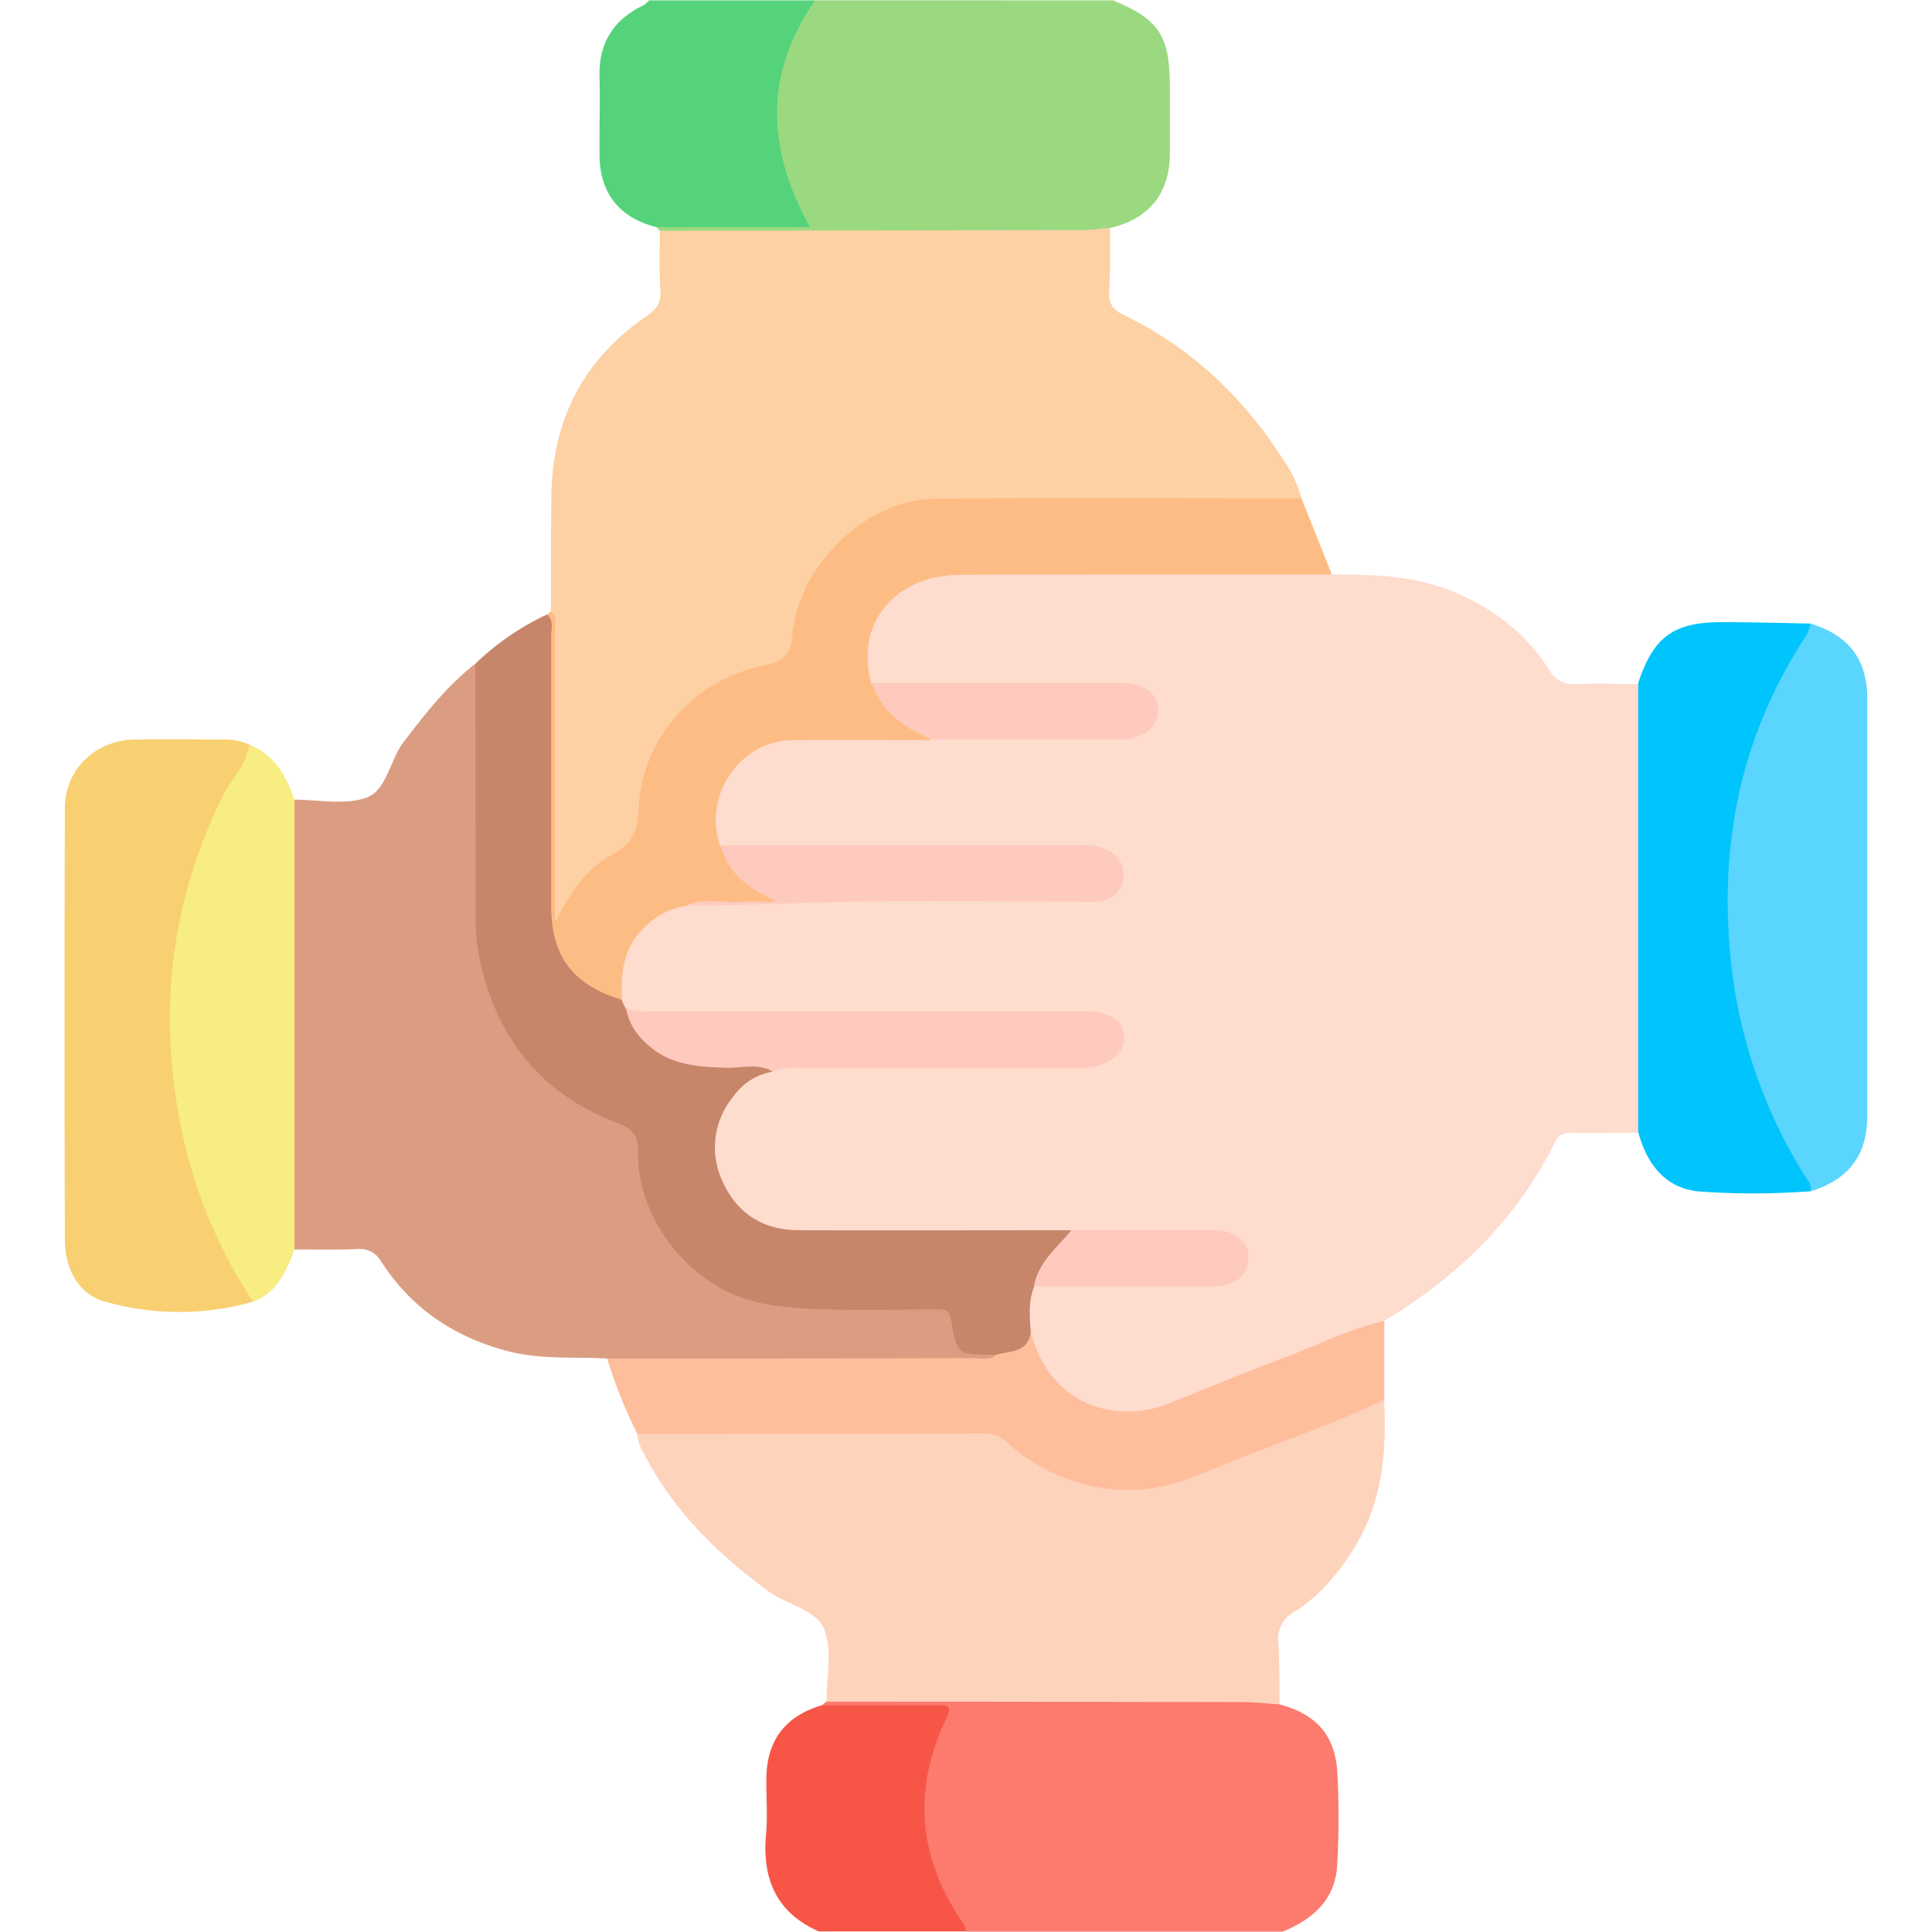 <svg xmlns="http://www.w3.org/2000/svg" viewBox="0 0 384 384"><defs><style>.cls-1{fill:none;}.cls-2{fill:#fc7a6e;}.cls-3{fill:#9bd981;}.cls-4{fill:#55d37b;}.cls-5{fill:#f75647;}.cls-6{fill:#fdd1a3;}.cls-7{fill:#da9d81;}.cls-8{fill:#fed3bc;}.cls-9{fill:#c7856a;}.cls-10{fill:#febc85;}.cls-11{fill:#f8d071;}.cls-12{fill:#febe9c;}.cls-13{fill:#f8ed80;}.cls-14{fill:#fedcce;}.cls-15{fill:#00c4fc;}.cls-16{fill:#5ad5fe;}.cls-17{fill:#fecabd;}</style></defs><g id="Capa_2" data-name="Capa 2"><g id="Capa_1-2" data-name="Capa 1"><path class="cls-1" d="M162.76,383.93q-79.84,0-159.69.07C.5,384,0,383.5,0,380.93Q.12,192,0,3.07C0,.51.5,0,3.07,0Q66,.15,129,.07c.12,1.79-1.46,2.17-2.52,2.89a13.1,13.1,0,0,0-6.24,12,111.9,111.9,0,0,1,0,13.08c-.69,8.25,2.77,13.64,10.39,16.55A3.36,3.36,0,0,1,131.83,46c.94,4.43.43,8.91.37,13.37,0,2-1.31,3.16-2.79,4.18C115.82,72.91,110.1,86,110.53,102.3c.16,6.2.44,12.43-.28,18.63a3.71,3.71,0,0,1-.94,1.51c-5,3.19-10.21,6.21-14.57,10.38-7.48,6.88-14.14,14.41-18.49,23.72A5.28,5.28,0,0,1,70.67,160c-4-.22-8,.44-11.91-.44-1.46-.74-1.77-2.27-2.44-3.56-1.81-3.45-4.13-6.38-8.17-7.38A131.76,131.76,0,0,0,25,148.4c-5.35.34-9.26,4.53-10.6,10.18a25.83,25.83,0,0,0-.44,5.95q0,39.09,0,78.19a23.8,23.8,0,0,0,.58,6.68c1.48,5.14,4.76,8.89,10.07,9.32,8.17.66,16.42,1.07,24.58-.41a13.65,13.65,0,0,0,7.2-7.19c.64-1.32,1-2.84,2.57-3.51,4.33-.79,8.7-.34,13-.33a5,5,0,0,1,4.26,2.63c8.94,13.49,21.88,19,37.65,19,2.23,0,4.51-.36,6.66.57,3.22,4.68,4.35,10.28,6.79,15.31,5.46,13.6,15.47,23.26,27.26,31.35,2.56,1.76,5.29,3.27,8,4.8,1.39.77,2.48,1.79,2.48,3.46,0,4.59.62,9.2-.39,13.76a3.75,3.75,0,0,1-1.17,1.33c-7.94,3-10.74,9.05-10.31,17.15.2,3.73.09,7.48,0,11.22-.1,5.85,2.15,10.38,7.25,13.42C161.5,381.91,162.92,382.28,162.76,383.93Z"/><path class="cls-1" d="M221.23.07Q301,.07,380.83,0C383.2,0,384,.23,384,3q-.13,189,0,378c0,2.71-.74,3-3.15,3q-62.94-.14-125.88-.06c-.2-1.16.71-1.54,1.46-1.86,5.41-2.3,7.9-6.66,8.46-12.23a87.47,87.47,0,0,0,0-17.5c-.57-5.64-3.34-9.8-8.75-12a5.81,5.81,0,0,1-2.22-1.33c-1.39-5.15-.75-10.37-.42-15.56a4.6,4.6,0,0,1,2.34-3.26c13.6-9.51,19-22.85,18.33-39.07-.05-1.12,0-2.25-.07-3.37.08-4.83-.26-9.66.19-14.48.33-1.8,1.77-2.63,3.15-3.48a82.29,82.29,0,0,0,30.47-32.66c1.11-2.11,2.64-3.24,5-3.11,4.33.24,8.71-.64,13,.59a2,2,0,0,1,.75.81c2.92,8.34,8.95,11.28,17.48,10.56,5.19-.44,10.44.14,15.66-.29,7.05-2.75,10.17-7,10.19-14.5q.11-40.86,0-81.71c0-7.61-3-11.67-10.17-14.44-6.92-.45-13.86-.22-20.79-.15-5.29.06-8.67,3.14-11.06,7.55-.7,1.28-.83,2.9-2.2,3.78-4.8,1.09-9.65.54-14.48.38-1.77-.06-2.9-1.33-3.83-2.7-9.09-13.57-22.33-18.75-38.09-18.85a12.27,12.27,0,0,1-4.43-.46c-2.24-1.36-2.52-3.87-3.42-6-1.31-3.06-2.61-6.14-3.67-9.31-6.51-15.1-17.63-25.93-31.58-34.13-1.39-.82-2.9-1.43-4.3-2.24-1-.57-2.1-1.23-2.15-2.42-.22-5.27-1.27-10.59.63-15.79,4.38-1.52,8.7-3.74,9.79-8.4a59.37,59.37,0,0,0-.09-27.61c-.74-3.09-3.4-5.09-6.35-6.47C222.82,1.77,221.23,1.83,221.23.07Z"/><path class="cls-2" d="M254.32,338.76c7.16,1.93,10.95,5.93,11.48,13.32a168.51,168.51,0,0,1,0,18.26c-.26,7.09-4.71,11.07-10.85,13.59H192c-7.64-8.21-9.87-18.13-9-29a34.73,34.73,0,0,1,3.16-11.84c1.08-2.32.27-3.16-2.15-3.14q-8,.08-16,0c-1.58,0-3.28.27-4.56-1.08l.82-.69c1.43-1.31,3.21-1.23,4.95-1.23q39.6,0,79.19,0C250.55,337,252.66,337.12,254.32,338.76Z"/><path class="cls-3" d="M221.23.07c9.2,3.82,11.29,7,11.29,17.31,0,4.36,0,8.72,0,13.08,0,8-4.18,13.11-11.9,14.85-1.4,1.54-3.26,1.69-5.16,1.7q-39.84.06-79.69,0a7.08,7.08,0,0,1-4.63-1.13l-.71-.74c1.38-1.5,3.22-1.12,4.91-1.13,6.84-.06,13.69-.09,20.53,0,2.55,0,3-.6,1.89-3-5.28-11.14-6-22.5-1-33.95,1.18-2.71,2.36-5.54,5.26-7Z"/><path class="cls-4" d="M162,.07c-10.13,14.56-9.68,29.46-1,45.07H130.43c-7.31-1.87-11.18-6.7-11.27-14.19-.06-5.11.12-10.22,0-15.32C118.89,8.77,121.77,3.93,128,1A4.9,4.9,0,0,0,129,.07Z"/><path class="cls-5" d="M163.45,338.91q11.4,0,22.82,0c1.68,0,3.13-.05,1.94,2.39-7,14.38-5.7,28.1,3.35,41.18a4.63,4.63,0,0,1,.43,1.41H162.76c-8.49-3.75-11.31-10.48-10.5-19.36.34-3.71,0-7.48.07-11.23C152.42,345.87,156.18,341,163.45,338.91Z"/><path class="cls-6" d="M131.14,45.88q42-.08,83.9-.16c1.86,0,3.72-.27,5.58-.41,0,4.25.06,8.5-.16,12.74-.12,2.36.77,3.54,2.86,4.54C236.58,69,246.88,78.72,254.83,91a24.68,24.68,0,0,1,3.83,8c-1.7,1.53-3.79,1-5.73,1-21.23,0-42.45,0-63.68,0-15.92,0-28.07,10.08-30.63,25.77-.73,4.45-2.52,6.63-7.1,7.58a29.94,29.94,0,0,0-23.59,28.7c-.06,3.67-1.24,6-4.52,7.79a27.71,27.71,0,0,0-10.35,10.59c-.6,1-1.15,2.66-2.6,2.24s-1.17-2.05-1.18-3.27q-.09-19.29,0-38.58c0-6.49-.28-13,.22-19.47,0-7.6,0-15.21.08-22.81.21-15.1,6.38-27.13,18.91-35.69,2-1.33,2.92-2.68,2.78-5.14C131,53.87,131.16,49.87,131.14,45.88Z"/><path class="cls-7" d="M58.51,158.94c4.74,0,9.86,1.09,14.14-.34s4.74-7.39,7.49-11c4.32-5.67,8.68-11.27,14.34-15.69,1.54,1.53,1.1,3.5,1.1,5.31,0,15,0,29.94,0,44.91,0,18.5,10.65,33.86,28.05,40.23,3.35,1.23,4.13,3.32,4.23,6.52a30.39,30.39,0,0,0,22,28.57,52.78,52.78,0,0,0,14.07,1.67c7.11.08,14.22.05,21.33,0,3,0,4.81,1.12,5,4.23.17,3.52,1.8,5.19,5.44,4.93.92-.07,2.36-.05,2.32,1.63-1.4,1.4-3.22,1.22-4.93,1.23q-33.69.06-67.37,0c-1.75,0-3.52,0-5-1.12-6.69-.37-13.42.24-20-1.52-10.56-2.82-19-8.52-24.93-17.72a4.82,4.82,0,0,0-4.85-2.51c-4.1.15-8.22.06-12.33.07-1.34-1.43-1.17-3.23-1.17-4.95q0-39.78,0-79.54C57.34,162.17,57.17,160.36,58.51,158.94Z"/><path class="cls-8" d="M254.32,338.76c-2.48-.16-4.95-.45-7.42-.45q-41.31-.09-82.63-.09c0-4.73,1.14-9.87-.34-14.09s-7.46-5.09-11.18-7.83c-10.12-7.46-19-16.07-24.78-27.41a8.37,8.37,0,0,1-1.3-3.85c1.14-1.3,2.71-1.13,4.18-1.14q31.82,0,63.63,0a10.84,10.84,0,0,1,7.18,2.63c11.31,9.21,23.71,10.84,37.16,5.28,10.61-4.39,21.4-8.33,32-12.66,1.35-.56,2.68-1.43,4.28-.91.55,10.46-.34,20.61-6.14,29.78-3.1,4.9-6.79,9.26-11.7,12.35a6,6,0,0,0-3.17,6.1C254.36,330.53,254.27,334.65,254.32,338.76Z"/><path class="cls-9" d="M198,269.26l-.75,0c-7-.07-7.07-.05-8.21-7-.38-2.29-1.74-2-3.21-2-7.87,0-15.75.24-23.6-.09-5.41-.23-10.82-.61-16.05-2.74-10.93-4.45-19.54-16.43-19.34-28.25.06-3.45-1-4.79-4.24-6C107.29,217.28,98.39,206,95.2,189.91c-.82-4.1-.64-8.18-.65-12.28-.07-15.23,0-30.47-.07-45.71a53,53,0,0,1,14.25-9.79c2.06.54,1.11,2.24,1.11,3.37.07,17.34,0,34.69.06,52,0,9.13,3.47,16.16,12.36,19.76a7.26,7.26,0,0,1,1.3.74,5.41,5.41,0,0,1,1.57,2.07c2.75,8.08,9.16,10.61,16.88,11.07,2.85.17,5.73-.1,8.57.13,1.25.1,3.21-.45,3.1,2a8.72,8.72,0,0,1-2.17,1.44c-6.6,3.86-9.35,10.23-7.57,17.51,1.48,6.09,7.46,10.71,14.43,11.13,1.5.09,3,.05,4.5.05q22.09,0,44.21,0a15.14,15.14,0,0,1,5.19.42c2.19,1.77.07,2.84-.83,3.79-2.4,2.55-4.36,5.28-5.07,8.78-.77,2.75-.53,5.58-.63,8.39C204.51,268.89,202.16,270.25,198,269.26Z"/><path class="cls-10" d="M123.71,198.76c-9.88-3-14.16-8.64-14.16-18.82q0-26.79,0-53.57c0-1.43.55-3-.79-4.24l.76-.65c1.33,1.22.76,2.82.76,4.25,0,18.82,0,37.64,0,57.55,3.16-5.93,6.33-10.81,11.46-13.47,4.12-2.14,5-4.89,5.21-9.33.71-13.57,10.7-25.31,25-28.28,3.52-.73,5.17-2,5.47-5.48a29.15,29.15,0,0,1,7.34-16.79c5.73-6.66,13-10.7,21.66-10.8,24.08-.27,48.16-.08,72.25-.07q3,7.48,6,15c-1.67,1.54-3.76,1.11-5.71,1.11q-32.39.06-64.77,0a38.77,38.77,0,0,0-6.72.42c-10,1.78-14.94,8.7-13.34,18.84,1.13,4.92,4.2,8.17,8.66,10.38.9.44,3.52.31,2,2.75-4.18,1.1-8.43.39-12.64.52-4,.12-8,0-12,0-12.13.05-18.23,7.46-16.09,19.54a16.21,16.21,0,0,0,8.07,9.27c.93.5,2.53.83,2.28,2.05-.29,1.44-1.95,1.2-3.15,1.27-4.81.27-9.64-.42-14.42.44-8.43,2.63-11.42,6.34-12.13,15.06C124.63,196.82,124.72,198,123.71,198.76Z"/><path class="cls-11" d="M50.3,258.72a53.69,53.69,0,0,1-29.66-.08c-5.24-1.59-7.73-6.65-7.75-12.19q-.13-42.88,0-85.76c0-7.83,6.15-13.6,13.94-13.71,5.86-.08,11.73,0,17.6,0a12.31,12.31,0,0,1,5.09,1c1.35,1.87.07,3.37-.84,4.77a86.65,86.65,0,0,0-12.54,34.2,99.53,99.53,0,0,0,11.76,65.74C49,254.56,50.91,256.16,50.3,258.72Z"/><path class="cls-12" d="M198,269.26c2.77-.79,6.34-.35,6.87-4.53,1.51.16,1.48,1.51,1.87,2.48,4.12,10.24,13.67,14.84,24.05,11.1,11.63-4.2,23.07-8.91,34.54-13.54,2.08-.84,4.21-1.57,6.32-2.36,1.15-.43,2.35-1,3.49.1l0,15.69c-10.9,5.24-22.41,8.94-33.54,13.6-5.42,2.27-10.93,4.34-16.85,4.35a36,36,0,0,1-24.51-9.39,6,6,0,0,0-4.28-1.83q-34.63.12-69.28.11a97.44,97.44,0,0,1-6-15q36.53,0,73.07-.11C195.17,269.94,196.75,270.45,198,269.26Z"/><path class="cls-13" d="M50.3,258.72a98.13,98.13,0,0,1-13.75-32.07c-5.36-23.7-3.1-46.6,7.77-68.5C46,154.73,49.05,152,49.53,148c5,2,7.36,6.18,9,11v89.44C56.85,252.68,55.11,256.92,50.3,258.72Z"/><path class="cls-14" d="M275.16,262.51c-6.82,1.6-13.07,4.74-19.57,7.21-7.69,2.91-15.32,6-22.92,9.11-10.62,4.37-24.09.63-27.78-14.1-.26-3-.52-6.06.66-9,1.56-1.4,3.5-1.13,5.34-1.14,9.48,0,19,0,28.42,0,4.94,0,7.27-1.5,7.34-4.52s-2.36-4.39-7.37-4.42c-7.1,0-14.21,0-21.31,0-1.71,0-3.54.27-4.95-1.13-18.08,0-36.17.06-54.25,0-6.8,0-12.07-3.11-15-9.37a15.8,15.8,0,0,1,2-17.22,12,12,0,0,1,7.68-4.91c1.56-2.22,4-1.84,6.14-1.84,17.58-.05,35.16,0,52.74,0a18.14,18.14,0,0,0,5.21-.35c2.3-.69,4.26-2,4.08-4.66s-2.26-3.65-4.75-3.8c-1.5-.09-3-.07-4.49-.07q-40.77,0-81.54,0c-2.31,0-4.84.49-6.5-1.87l-.72-1.52c-.3-5.62.3-10.95,4.9-15a14.12,14.12,0,0,1,7.88-3.82,2.57,2.57,0,0,1,1.06-.32c18.54-.2,37-2.47,55.6-1.64,7.23.33,14.48.1,21.72,0,4.53,0,6.89-1.49,6.95-4.08s-2.6-4.71-6.94-4.73c-21.84-.12-43.69,0-65.53-.07-2.09,0-4.29.35-6.12-1.14-3.47-10,3.92-20.87,14.39-21,9.19-.11,18.38,0,27.58,0,1.55-1.45,3.51-1.1,5.34-1.11,9.86,0,19.72,0,29.58,0a13,13,0,0,0,5.53-.72c1.85-.85,3.12-2.24,2.9-4.36-.21-1.94-1.62-3-3.45-3.5a19.24,19.24,0,0,0-4.85-.34h-41.2c-2,0-4,.13-5.75-1.17-3.38-11.89,4.56-21.63,17.76-21.66q36.81-.09,73.62-.06c8.19,0,16.36.16,24.14,3.36s14.47,8.16,19.05,15.42a5.66,5.66,0,0,0,5.77,3c4-.22,8,0,12,0,1.24,1.47,1,3.27,1,5q0,39.6,0,79.18c0,1.72.19,3.52-1,5-4.37,0-8.74.07-13.11,0-1.5,0-2.6.28-3.33,1.77C301.58,242.23,289.79,253.73,275.16,262.51Z"/><path class="cls-15" d="M325.6,225V135.79c3-9.16,7-12.16,16.69-12.13,5.85,0,11.7.17,17.56.27,1.16,1.62,0,2.86-.79,4-11.47,18-15.86,37.84-14.49,58.93a98.74,98.74,0,0,0,14.13,44.91c.89,1.48,2.7,2.89,1.14,5a151.76,151.76,0,0,1-21.64.08C331.07,236.39,327.39,231.49,325.6,225Z"/><path class="cls-16" d="M359.84,236.81c.36-1.42-.64-2.31-1.28-3.36a99.9,99.9,0,0,1-14.48-41.95c-2.54-23.49,1.84-45.29,14.91-65.16a10.44,10.44,0,0,0,.86-2.41c7.71,2.42,11.28,7.12,11.29,15.07q0,41.35,0,82.71C371.13,229.62,367.51,234.39,359.84,236.81Z"/><path class="cls-17" d="M124.43,200.28c1.62.86,3.38.71,5.12.71h86.08c5,0,7.92,2,7.81,5.38s-3.73,5.86-8.24,5.87H159.06a13.44,13.44,0,0,0-5.52.7c-3-1.68-6.25-.61-9.37-.72-5.13-.18-10.16-.45-14.43-3.75C127,206.36,125,203.81,124.43,200.28Z"/><path class="cls-17" d="M213,244.47c9.34,0,18.68,0,28,0,4.33,0,7.2,2.2,7.13,5.39-.09,3.77-2.57,5.83-7.13,5.84q-17.75,0-35.5,0C206.31,250.83,210.12,248,213,244.47Z"/><path class="cls-17" d="M143.23,168l72.23,0a9.2,9.2,0,0,1,4.69.94c2.32,1.3,3.56,3.32,3.13,5.83a5.36,5.36,0,0,1-4.93,4.44,22.93,22.93,0,0,1-3,0c-17,0-33.94-.28-50.9.11-9.32.21-18.64.74-28,.61,3.56-1.54,7.29-.42,10.93-.7,2.07-.16,4.16,0,7.2,0C148.81,176.71,144.7,173.62,143.23,168Z"/><path class="cls-17" d="M173.3,135.75l49.45,0c4.48,0,7.33,2,7.44,5.13.12,3.52-3,6.09-7.53,6.1-12.49,0-25,0-37.46,0C179.85,144.7,175.22,141.66,173.3,135.75Z"/></g></g></svg>